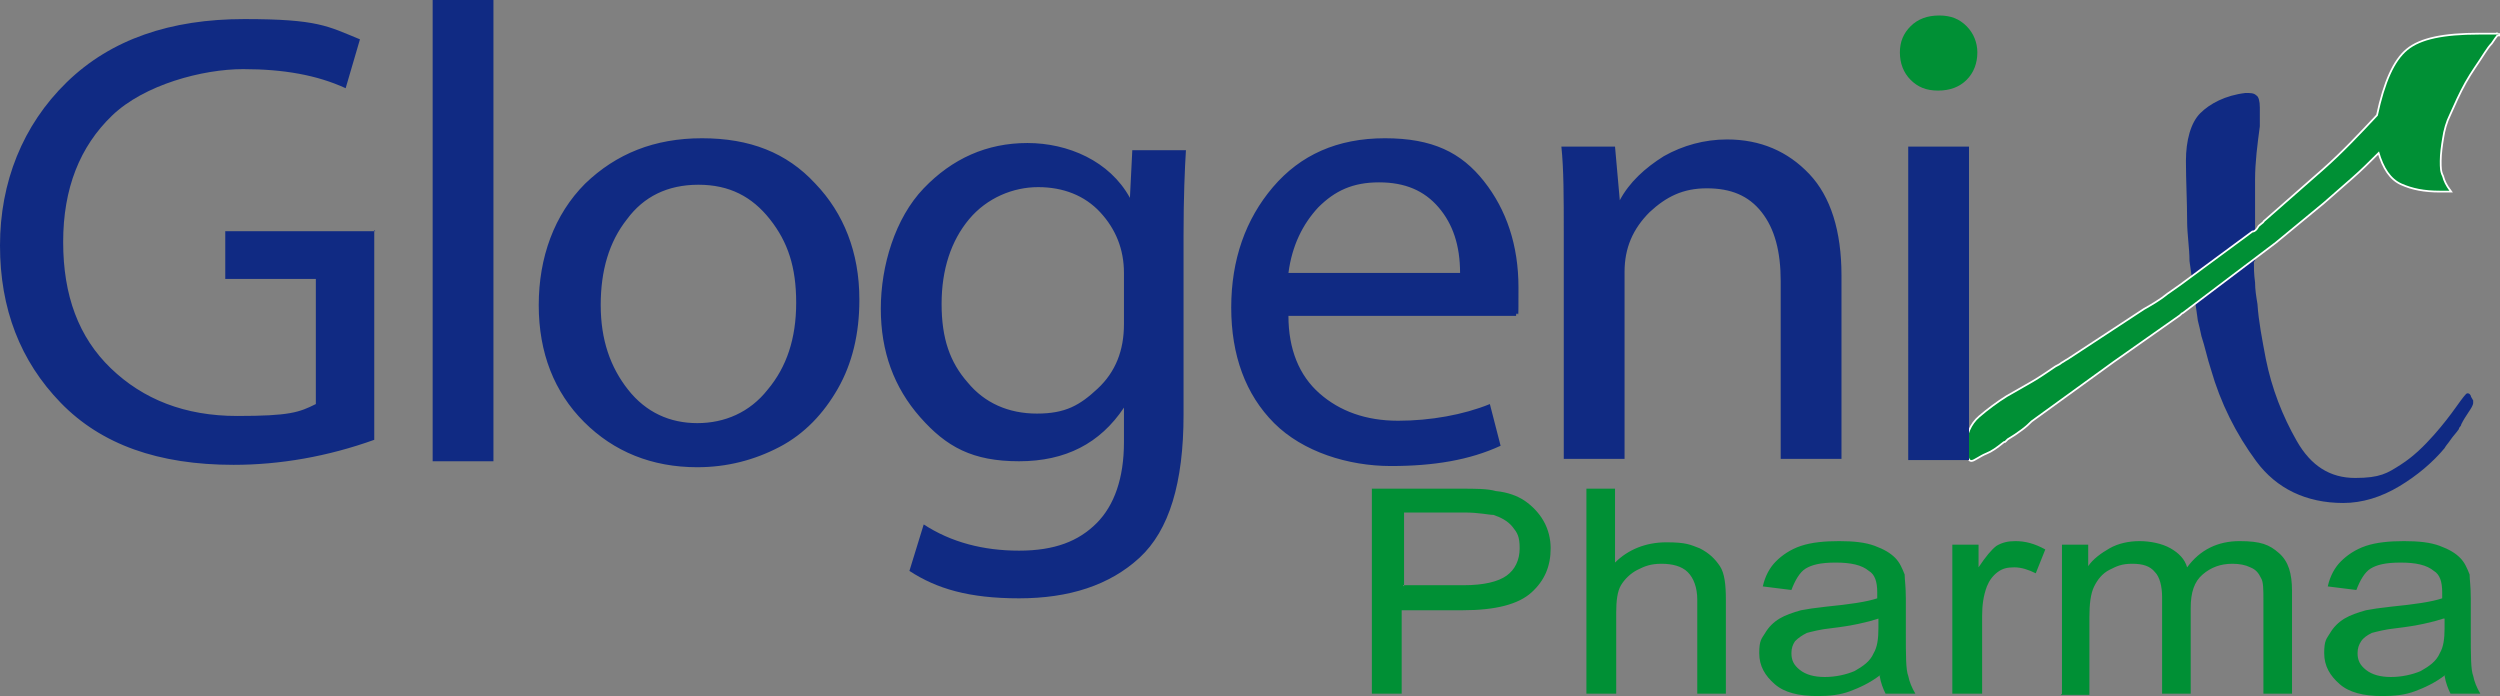 <svg xmlns="http://www.w3.org/2000/svg" id="Layer_2" viewBox="0 0 209.75 58.4"><rect x="0" y="0" width="209.75" height="58.4" fill="#808080" stroke="none"/><defs><style>      .cls-1 {        fill: #102a83;      }      .cls-1, .cls-2 {        fill-rule: evenodd;      }      .cls-2 {        fill: #009035;      }      .cls-3 {        fill: none;        stroke: #fff;        stroke-width: .3px;      }    </style></defs><g id="Glogenix-Best_Skin_and_Hair_Care_Solutions"><g><path class="cls-2" d="M205,51.9c-.9.3-2.2.6-3.9.8-1,.1-1.7.3-2.1.4-.4.2-.7.4-.9.7-.2.3-.3.6-.3,1,0,.6.2,1,.7,1.4s1.2.6,2.1.6,1.8-.2,2.5-.5c.7-.4,1.3-.8,1.6-1.5.3-.5.4-1.2.4-2.1v-.8h-.1ZM205.2,56.6c-.9.7-1.8,1.1-2.6,1.4s-1.7.4-2.7.4c-1.6,0-2.8-.3-3.6-1s-1.3-1.5-1.3-2.6.2-1.2.5-1.7.7-.9,1.2-1.2c.5-.3,1.1-.5,1.8-.7.5-.1,1.2-.2,2.1-.3,2-.2,3.4-.4,4.3-.7v-.5c0-.9-.2-1.5-.7-1.8-.6-.5-1.5-.7-2.8-.7s-2,.2-2.5.5-.9,1-1.2,1.8l-2.4-.3c.2-.9.6-1.6,1.1-2.1s1.2-1,2.1-1.3c.9-.3,2-.4,3.2-.4s2.2.1,3,.4,1.3.6,1.7,1,.6.9.8,1.4c0,.4.1,1,.1,2v2.8c0,2,0,3.2.2,3.7.1.5.3,1,.6,1.5h-2.5c-.2-.4-.4-.9-.5-1.5h0l.1-.1ZM173,58.2v-12.5h2.2v1.8c.4-.6,1.1-1.1,1.8-1.5s1.6-.6,2.5-.6,1.9.2,2.6.6c.7.4,1.2.9,1.4,1.6,1.1-1.5,2.6-2.2,4.4-2.2s2.5.3,3.3,1,1.1,1.7,1.1,3.2v8.6h-2.4v-7.9c0-.8,0-1.5-.2-1.8-.2-.4-.4-.7-.9-.9-.4-.2-.9-.3-1.5-.3-1,0-1.8.3-2.5.9-.7.6-1,1.5-1,2.8v7.2h-2.4v-8.1c0-.9-.2-1.7-.6-2.1-.4-.5-1-.7-1.9-.7s-1.3.2-1.9.5-1,.8-1.3,1.4-.4,1.5-.4,2.6v6.5h-2.4l.1-.1ZM163.8,58.2v-12.5h2.2v1.9c.6-.9,1.1-1.5,1.5-1.8.5-.3,1-.4,1.6-.4.8,0,1.6.2,2.5.7l-.8,2c-.6-.3-1.2-.5-1.8-.5s-1,.1-1.4.4-.7.7-.9,1.2c-.3.8-.4,1.6-.4,2.5v6.5h-2.5ZM157.6,51.9c-.9.3-2.2.6-3.9.8-1,.1-1.7.3-2.1.4-.4.2-.7.4-1,.7-.2.3-.3.6-.3,1,0,.6.2,1,.7,1.4s1.2.6,2.1.6,1.8-.2,2.5-.5c.7-.4,1.3-.8,1.6-1.5.3-.5.4-1.2.4-2.1v-.8h0ZM157.8,56.6c-.9.7-1.8,1.1-2.6,1.4s-1.7.4-2.7.4c-1.6,0-2.8-.3-3.6-1s-1.3-1.5-1.3-2.6.2-1.2.5-1.7.7-.9,1.2-1.2c.5-.3,1.1-.5,1.8-.7.5-.1,1.2-.2,2.1-.3,2-.2,3.4-.4,4.3-.7v-.5c0-.9-.2-1.5-.7-1.8-.6-.5-1.5-.7-2.8-.7s-2,.2-2.5.5-.9,1-1.2,1.8l-2.4-.3c.2-.9.6-1.6,1.1-2.1s1.2-1,2.1-1.3c.9-.3,2-.4,3.2-.4s2.2.1,3,.4,1.3.6,1.7,1,.6.9.8,1.4c0,.4.1,1,.1,2v2.8c0,2,0,3.2.2,3.7.1.5.3,1,.6,1.5h-2.5c-.2-.4-.4-.9-.5-1.5h0l.1-.1ZM133.1,58.2v-17.2h2.4v6.2c1.1-1.1,2.6-1.7,4.3-1.7s2,.2,2.8.5c.8.4,1.3.9,1.7,1.5s.5,1.6.5,2.8v7.9h-2.4v-7.9c0-1-.3-1.8-.8-2.3s-1.3-.7-2.2-.7-1.4.2-2,.5-1.1.8-1.4,1.3-.4,1.3-.4,2.3v6.8h-2.5ZM117.7,49.1h5.1c1.7,0,2.9-.3,3.6-.8.7-.5,1.1-1.3,1.1-2.3s-.2-1.3-.6-1.8c-.4-.5-1-.8-1.6-1-.4,0-1.2-.2-2.4-.2h-5.1v6.2h0l-.1-.1ZM115.1,58.2v-17.2h7.4c1.3,0,2.3,0,3,.2,1,.1,1.8.4,2.4.8.6.4,1.2,1,1.6,1.7.4.7.6,1.5.6,2.3,0,1.5-.5,2.7-1.6,3.7s-3,1.5-5.8,1.5h-5.1v7h-2.6.1Z"></path><path class="cls-1" d="M189.1,21.8h0c0,.6,0,1.2.1,1.9h0c0,.6.1,1.2.2,1.8.1,1.5.4,3,.7,4.6.5,2.5,1.4,4.8,2.6,6.9s2.8,3.1,4.9,3.1,2.7-.4,3.8-1.1,2-1.6,2.8-2.5,1.4-1.7,1.9-2.4.8-1.1.9-1.1.2,0,.3.2c0,.1.1.2.2.4v.2c0,.2-.2.5-.4.8s-.4.6-.6,1c0,0,0,.1-.1.2,0,0-.1.1-.1.2-.2.3-.5.6-.7.9-.2.3-.4.5-.5.7-1,1.2-2.3,2.3-3.8,3.2s-3.1,1.4-4.7,1.4c-3.1,0-5.6-1.2-7.3-3.5s-3-4.9-3.8-7.7c-.3-.9-.5-1.9-.8-2.8-.1-.5-.2-.9-.3-1.3l-.7-5h0c0-1.1-.2-2.2-.2-3.4,0-1.6-.1-3.3-.1-5s.4-3.2,1.2-4,2.1-1.5,3.8-1.7c.4,0,.7,0,.9.2.2.1.3.5.3,1v1.6c-.2,1.5-.4,3-.4,4.5v2.3h0v2.3h0v2.3h0l-.1-.2Z"></path><path class="cls-2" d="M209.6,2.8c-.2.2-.4.5-.6.8-.2.2-.4.5-.6.8-.5.8-1.1,1.6-1.6,2.5s-.9,1.8-1.3,2.7c-.3.6-.5,1.3-.6,2-.1.6-.2,1.3-.2,1.9s0,.9.2,1.3c.1.4.3.8.6,1.2h-.8c-1.3,0-2.3-.2-3.2-.6s-1.5-1.3-1.9-2.7c-.8.8-1.5,1.5-2.3,2.2s-1.6,1.4-2.4,2.1l-4,3.3-7.8,5.9c-.1,0-.2.2-.4.3l-5.4,3.8-6.9,5c-.2.2-.4.4-.8.7-.4.3-.7.5-1.2.8,0,0-.1.1-.2.2,0,0-.1,0-.2.1-.5.4-.9.7-1.4.9s-1,.6-1.2.6-.2-.3-.3-.5c0-.1-.1-.3-.1-.5,0-1.1.4-2,1.1-2.6.7-.6,1.5-1.2,2.3-1.7.7-.4,1.4-.8,2.1-1.2.7-.4,1.4-.9,2-1.3.2-.1.4-.2.5-.3.2-.1.3-.2.5-.3l6.4-4.2c.7-.4,1.4-.8,2-1.3.3-.2.7-.5,1-.7l6.1-4.5h0c.2,0,.4-.2.5-.4s.4-.3.5-.5c1.6-1.4,3.2-2.8,4.9-4.3s3.1-3,4.6-4.6c.6-2.8,1.4-4.6,2.5-5.5s3-1.3,6-1.3.6,0,.8,0h.8v-.1Z"></path><path class="cls-3" d="M209.6,2.8c-.2.2-.4.5-.6.8-.2.2-.4.5-.6.8-.5.8-1.1,1.6-1.6,2.5s-.9,1.8-1.3,2.7c-.3.6-.5,1.3-.6,2-.1.6-.2,1.3-.2,1.9s0,.9.2,1.3c.1.4.3.8.6,1.2h-.8c-1.3,0-2.3-.2-3.2-.6s-1.5-1.3-1.9-2.7c-.8.8-1.5,1.5-2.3,2.2s-1.6,1.4-2.4,2.1l-4,3.3-7.8,5.9c-.1,0-.2.2-.4.3l-5.4,3.8-6.9,5c-.2.2-.4.4-.8.7-.4.3-.7.5-1.2.8,0,0-.1.1-.2.2,0,0-.1,0-.2.1-.5.4-.9.7-1.4.9s-1,.6-1.2.6-.2-.3-.3-.5c0-.1-.1-.3-.1-.5,0-1.1.4-2,1.1-2.6.7-.6,1.5-1.2,2.3-1.7.7-.4,1.4-.8,2.1-1.2.7-.4,1.4-.9,2-1.3.2-.1.4-.2.5-.3.2-.1.3-.2.5-.3l6.4-4.2c.7-.4,1.4-.8,2-1.3.3-.2.7-.5,1-.7l6.1-4.5h0c.2,0,.4-.2.5-.4s.4-.3.5-.5c1.6-1.4,3.2-2.8,4.9-4.3s3.1-3,4.6-4.6c.6-2.8,1.4-4.6,2.5-5.5s3-1.3,6-1.3.6,0,.8,0h.8v-.1Z"></path><path class="cls-2" d="M209.6,2.8c-.2.2-.4.5-.6.8-.2.2-.4.5-.6.8-.5.8-1.1,1.6-1.6,2.5s-.9,1.8-1.3,2.7c-.3.6-.5,1.3-.6,2-.1.6-.2,1.3-.2,1.9s0,.9.2,1.3c.1.4.3.8.6,1.2h-.8c-1.3,0-2.3-.2-3.2-.6s-1.5-1.3-1.9-2.7c-.8.8-1.5,1.5-2.3,2.2s-1.6,1.4-2.4,2.1l-4,3.3-7.8,5.9c-.1,0-.2.2-.4.3l-5.4,3.8-6.9,5c-.2.2-.4.4-.8.7-.4.3-.7.5-1.2.8,0,0-.1.1-.2.2,0,0-.1,0-.2.1-.5.4-.9.7-1.4.9s-1,.6-1.2.6-.2-.3-.3-.5c0-.1-.1-.3-.1-.5,0-1.1.4-2,1.1-2.6.7-.6,1.5-1.2,2.3-1.7.7-.4,1.4-.8,2.1-1.2.7-.4,1.4-.9,2-1.3.2-.1.4-.2.5-.3.2-.1.3-.2.5-.3l6.4-4.2c.7-.4,1.4-.8,2-1.3.3-.2.7-.5,1-.7l6.1-4.5h0c.2,0,.4-.2.5-.4s.4-.3.5-.5c1.6-1.4,3.2-2.8,4.9-4.3s3.1-3,4.6-4.6c.6-2.8,1.4-4.6,2.5-5.5s3-1.3,6-1.3.6,0,.8,0h.8v-.1Z"></path><path class="cls-1" d="M165.2,38.6h-5.1V12.3h5.1v26.3ZM131.2,38.6v-19.1c0-2.9,0-5.3-.2-7.2h4.5l.4,4.5c.8-1.5,2.1-2.7,3.7-3.7,1.6-.9,3.4-1.4,5.3-1.4,2.8,0,5.1,1,6.9,2.9s2.7,4.8,2.7,8.5v15.4h-5.1v-14.9c0-2.5-.5-4.4-1.6-5.8s-2.6-2-4.6-2-3.4.7-4.8,2c-1.4,1.4-2.1,3-2.1,5v15.7h-5.1v.1ZM108.2,22.9h14.3c0-2.3-.6-4.1-1.8-5.5s-2.8-2.1-5-2.1-3.7.7-5.1,2.1c-1.3,1.4-2.2,3.2-2.5,5.5h.1ZM127.2,26.5h-19.1c0,2.8.9,5,2.6,6.5,1.7,1.5,3.9,2.3,6.6,2.3s5.5-.5,7.7-1.4l.9,3.5c-2.6,1.2-5.6,1.7-9.2,1.7s-7.4-1.2-9.8-3.6c-2.4-2.4-3.6-5.7-3.6-9.7s1.2-7.4,3.5-10.1,5.4-4.1,9.4-4.1,6.4,1.2,8.3,3.6c1.9,2.4,2.9,5.4,2.9,8.9s0,1.8-.2,2.3h0v.1ZM94.3,27.2v-4.3c0-2-.7-3.7-2-5.1s-3.1-2.1-5.2-2.1-4.3.9-5.8,2.7c-1.5,1.8-2.3,4.2-2.3,7.1s.7,4.9,2.2,6.6c1.4,1.7,3.4,2.6,5.8,2.6s3.6-.7,5.1-2.1,2.2-3.2,2.2-5.4h0ZM99.3,19.5v15.3c0,5.7-1.2,9.7-3.7,12s-5.9,3.4-10.1,3.4-6.9-.8-9.2-2.3l1.2-3.9c2.3,1.5,5,2.2,8,2.2s5-.8,6.5-2.3,2.3-3.8,2.3-6.8v-2.9c-2,3-4.9,4.5-8.8,4.5s-6.1-1.2-8.3-3.7c-2.2-2.5-3.3-5.5-3.3-9.1s1.2-7.6,3.6-10.1,5.3-3.8,8.7-3.8,6.9,1.5,8.6,4.6l.2-4h4.5c-.1,1.6-.2,4-.2,7.1h0v-.2ZM50.4,25.6c0,2.9.8,5.2,2.3,7.1,1.5,1.9,3.5,2.8,5.8,2.8s4.4-.9,5.9-2.8c1.6-1.9,2.4-4.3,2.4-7.3s-.7-5.1-2.2-7-3.4-2.9-6-2.9-4.6,1-6,2.9c-1.5,1.9-2.2,4.3-2.2,7.2h0ZM72.1,25.2c0,2.8-.6,5.3-1.8,7.4-1.2,2.1-2.8,3.8-4.9,4.9-2.1,1.1-4.4,1.7-6.9,1.7-3.8,0-7-1.3-9.5-3.8s-3.8-5.8-3.8-9.8,1.3-7.6,3.9-10.2c2.6-2.5,5.8-3.8,9.8-3.8s7.1,1.2,9.5,3.8c2.4,2.5,3.7,5.8,3.7,9.7h0v.1ZM36.3,38.6V0h5.1v38.7h-5.1v-.1ZM31.4,19.3v17.6c-3.9,1.4-7.9,2.1-11.8,2.1-6.3,0-11.1-1.7-14.5-5.2C1.7,30.3,0,25.9,0,20.6S1.9,10.5,5.6,6.9,14.3,1.6,20.5,1.6s7,.6,9.7,1.7l-1.2,4.1c-2.4-1.1-5.2-1.6-8.6-1.6s-8.3,1.3-11,3.9-4.1,6.1-4.1,10.6,1.3,8,4,10.6,6.2,4,10.6,4,5.2-.3,6.6-1v-10.5h-7.6v-4h12.6l-.1-.1Z"></path><path class="cls-2" d="M165.9,4.4c0,.9-.3,1.7-.9,2.3-.6.6-1.4.9-2.4.9s-1.7-.3-2.3-.9-.9-1.4-.9-2.3.3-1.6.9-2.2c.6-.6,1.4-.9,2.4-.9s1.7.3,2.3.9.9,1.4.9,2.2h0Z"></path></g></g></svg>